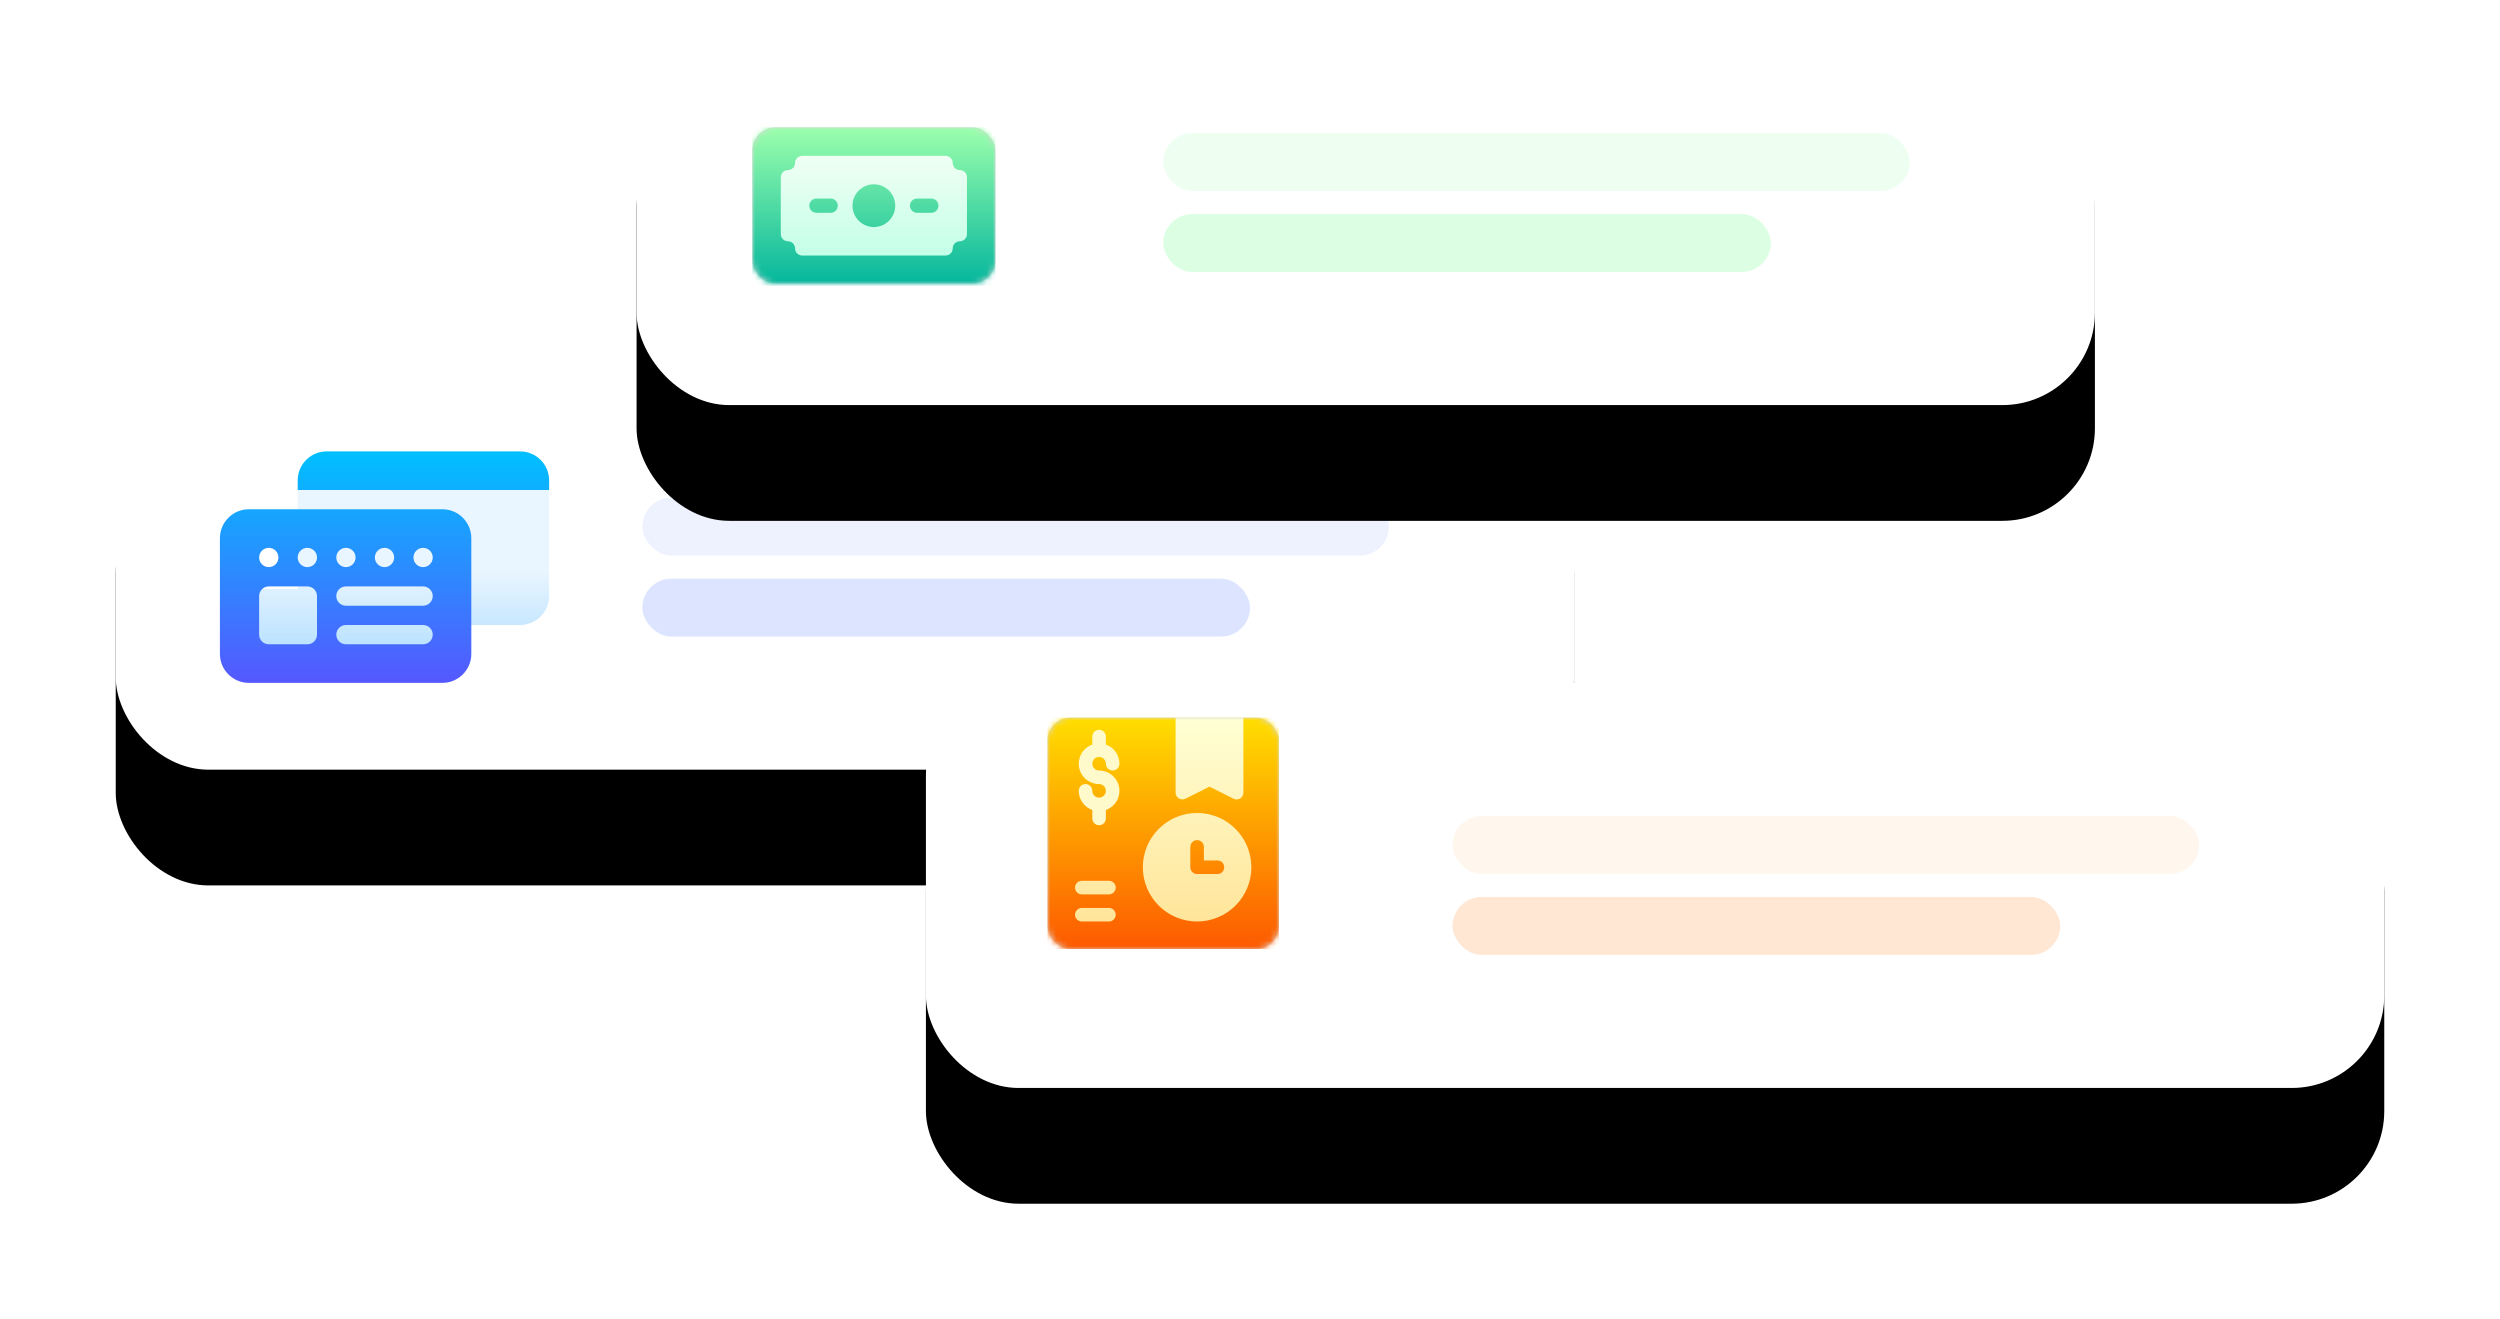 <?xml version="1.0" encoding="UTF-8"?>
<svg width="432px" height="228px" viewBox="0 0 432 228" version="1.1" xmlns="http://www.w3.org/2000/svg" xmlns:xlink="http://www.w3.org/1999/xlink">
    <title>image</title>
    <defs>
        <rect id="path-1" x="0" y="0" width="252" height="70" rx="16"></rect>
        <filter x="-15.9%" y="-28.6%" width="131.7%" height="214.3%" filterUnits="objectBoundingBox" id="filter-2">
            <feOffset dx="0" dy="20" in="SourceAlpha" result="shadowOffsetOuter1"></feOffset>
            <feGaussianBlur stdDeviation="10" in="shadowOffsetOuter1" result="shadowBlurOuter1"></feGaussianBlur>
            <feColorMatrix values="0 0 0 0 0.366   0 0 0 0 0.441   0 0 0 0 0.476  0 0 0 0.102 0" type="matrix" in="shadowBlurOuter1"></feColorMatrix>
        </filter>
        <linearGradient x1="50%" y1="100%" x2="50%" y2="0%" id="linearGradient-3">
            <stop stop-color="#ADDCFF" offset="0%"></stop>
            <stop stop-color="#EAF6FF" offset="50.28%"></stop>
            <stop stop-color="#EAF6FF" offset="100%"></stop>
        </linearGradient>
        <linearGradient x1="50%" y1="100%" x2="50%" y2="0%" id="linearGradient-4">
            <stop stop-color="#5558FF" offset="0%"></stop>
            <stop stop-color="#00C0FF" offset="100%"></stop>
        </linearGradient>
        <rect id="path-5" x="0" y="0" width="252" height="70" rx="16"></rect>
        <filter x="-15.9%" y="-28.6%" width="131.7%" height="214.3%" filterUnits="objectBoundingBox" id="filter-6">
            <feOffset dx="0" dy="20" in="SourceAlpha" result="shadowOffsetOuter1"></feOffset>
            <feGaussianBlur stdDeviation="10" in="shadowOffsetOuter1" result="shadowBlurOuter1"></feGaussianBlur>
            <feColorMatrix values="0 0 0 0 0.366   0 0 0 0 0.441   0 0 0 0 0.476  0 0 0 0.102 0" type="matrix" in="shadowBlurOuter1"></feColorMatrix>
        </filter>
        <rect id="path-7" x="0" y="0" width="42" height="27" rx="4"></rect>
        <linearGradient x1="50%" y1="100%" x2="50%" y2="0%" id="linearGradient-9">
            <stop stop-color="#00B59C" offset="0%"></stop>
            <stop stop-color="#9CFFAC" offset="100%"></stop>
        </linearGradient>
        <linearGradient x1="50%" y1="100%" x2="50%" y2="0%" id="linearGradient-10">
            <stop stop-color="#C3FFE8" offset="0%"></stop>
            <stop stop-color="#F0FFF4" offset="99.73%"></stop>
        </linearGradient>
        <rect id="path-11" x="0" y="0" width="252" height="70" rx="16"></rect>
        <filter x="-15.9%" y="-28.6%" width="131.7%" height="214.3%" filterUnits="objectBoundingBox" id="filter-12">
            <feOffset dx="0" dy="20" in="SourceAlpha" result="shadowOffsetOuter1"></feOffset>
            <feGaussianBlur stdDeviation="10" in="shadowOffsetOuter1" result="shadowBlurOuter1"></feGaussianBlur>
            <feColorMatrix values="0 0 0 0 0.366   0 0 0 0 0.441   0 0 0 0 0.476  0 0 0 0.102 0" type="matrix" in="shadowBlurOuter1"></feColorMatrix>
        </filter>
        <rect id="path-13" x="0" y="0" width="40" height="40" rx="4"></rect>
        <linearGradient x1="50%" y1="100%" x2="50%" y2="0%" id="linearGradient-15">
            <stop stop-color="#FD5900" offset="0%"></stop>
            <stop stop-color="#FFDE00" offset="100%"></stop>
        </linearGradient>
        <linearGradient x1="50%" y1="100%" x2="50%" y2="0%" id="linearGradient-16">
            <stop stop-color="#FFE59A" offset="0%"></stop>
            <stop stop-color="#FFFFD5" offset="100%"></stop>
        </linearGradient>
    </defs>
    <g id="Page-1" stroke="none" stroke-width="1" fill="none" fill-rule="evenodd">
        <g id="REG-PAGE" transform="translate(-453, -438)">
            <g id="COMPLETE-ONLINE-PAYMENT" transform="translate(467, 264)">
                <g id="image" transform="translate(6, 174)">
                    <g id="1" transform="translate(0, 63)">
                        <g id="Rectangle">
                            <use fill="black" fill-opacity="1" filter="url(#filter-2)" xlink:href="#path-1"></use>
                            <use fill="#FFFFFF" fill-rule="evenodd" xlink:href="#path-1"></use>
                        </g>
                        <g id="credit-card" transform="translate(18, 15)" fill-rule="nonzero">
                            <path d="M49,2.778 L20,2.778 L13.444,6.667 L13.444,23.778 L4,23.778 L4,37.834 L39,37.834 L39,30 L51.889,30 C54.646,30 56.889,27.757 56.889,25 L56.889,6.667 L49,2.778 Z" id="Path" fill="url(#linearGradient-3)"></path>
                            <path d="M54.37,0.658 C54.37,0.658 54.369,0.658 54.37,0.658 C53.617,0.228 52.759,0 51.889,0 L18.444,0 C15.687,0 13.444,2.243 13.444,5 L13.444,6.667 L56.889,6.667 L56.889,5 C56.889,3.211 55.924,1.547 54.37,0.658 Z M38.444,10 L5,10 C2.243,10 8.10018719e-13,12.243 8.10018719e-13,15 L8.10018719e-13,35 C8.10018719e-13,37.757 2.243,40 5,40 L38.444,40 C41.201,40 43.444,37.757 43.444,35 L43.444,15 C43.444,12.243 41.201,10 38.444,10 Z M28.444,16.667 C29.365,16.667 30.111,17.413 30.111,18.333 C30.111,19.254 29.365,20 28.444,20 C27.524,20 26.778,19.254 26.778,18.333 C26.778,17.413 27.524,16.667 28.444,16.667 Z M21.778,16.667 C22.698,16.667 23.444,17.413 23.444,18.333 C23.444,19.254 22.698,20 21.778,20 C20.857,20 20.111,19.254 20.111,18.333 C20.111,17.413 20.857,16.667 21.778,16.667 Z M8.444,16.667 C9.365,16.667 10.111,17.413 10.111,18.333 C10.111,19.254 9.365,20 8.444,20 C7.524,20 6.778,19.254 6.778,18.333 C6.778,17.413 7.524,16.667 8.444,16.667 Z M16.778,31.667 C16.778,32.587 16.032,33.333 15.111,33.333 L8.444,33.333 C7.524,33.333 6.778,32.587 6.778,31.667 L6.778,25 C6.778,24.08 7.524,23.333 8.444,23.333 L15.111,23.333 C16.032,23.333 16.778,24.08 16.778,25 L16.778,31.667 Z M15.111,20 C14.191,20 13.444,19.254 13.444,18.333 C13.444,17.413 14.191,16.667 15.111,16.667 C16.032,16.667 16.778,17.413 16.778,18.333 C16.778,19.254 16.032,20 15.111,20 Z M35.111,33.333 L21.778,33.333 C20.857,33.333 20.111,32.587 20.111,31.667 C20.111,30.746 20.857,30 21.778,30 L35.111,30 C36.032,30 36.778,30.746 36.778,31.667 C36.778,32.587 36.032,33.333 35.111,33.333 Z M35.111,26.667 L21.778,26.667 C20.857,26.667 20.111,25.92 20.111,25 C20.111,24.08 20.857,23.333 21.778,23.333 L35.111,23.333 C36.032,23.333 36.778,24.08 36.778,25 C36.778,25.92 36.032,26.667 35.111,26.667 Z M35.111,20 C34.191,20 33.444,19.254 33.444,18.333 C33.444,17.413 34.191,16.667 35.111,16.667 C36.032,16.667 36.778,17.413 36.778,18.333 C36.778,19.254 36.032,20 35.111,20 Z" id="Shape" fill="url(#linearGradient-4)"></path>
                        </g>
                        <g id="Group" transform="translate(91, 23)" fill="#5278FF">
                            <rect id="Rectangle" fill-opacity="0.1" x="0" y="0" width="129" height="10" rx="5"></rect>
                            <rect id="Rectangle-Copy" fill-opacity="0.2" x="0" y="14" width="105" height="10" rx="5"></rect>
                        </g>
                    </g>
                    <g id="2" transform="translate(90, 0)">
                        <g id="Rectangle">
                            <use fill="black" fill-opacity="1" filter="url(#filter-6)" xlink:href="#path-5"></use>
                            <use fill="#FFFFFF" fill-rule="evenodd" xlink:href="#path-5"></use>
                        </g>
                        <g id="Group" transform="translate(91, 23)" fill="#52FF74">
                            <rect id="Rectangle" fill-opacity="0.1" x="0" y="0" width="129" height="10" rx="5"></rect>
                            <rect id="Rectangle-Copy" fill-opacity="0.2" x="0" y="14" width="105" height="10" rx="5"></rect>
                        </g>
                        <g id="money" transform="translate(20, 22)">
                            <mask id="mask-8" fill="white">
                                <use xlink:href="#path-7"></use>
                            </mask>
                            <use id="Mask" fill="#D8D8D8" xlink:href="#path-7"></use>
                            <g mask="url(#mask-8)" fill-rule="nonzero">
                                <path d="M40.779,0 L1.231,0 C0.551,0 0,0.551 0,1.231 L0,25.846 C0,26.526 0.551,27.733 1.231,27.733 L40.779,27.733 C41.459,27.733 42.01,26.526 42.01,25.846 L42.01,1.231 C42.01,0.551 41.459,0 40.779,0 Z" id="Path" fill="url(#linearGradient-9)"></path>
                                <path d="M6.154,19.692 C6.832,19.692 7.385,20.244 7.385,20.923 C7.385,21.603 7.936,22.154 8.615,22.154 L33.395,22.154 C34.075,22.154 34.626,21.603 34.626,20.923 C34.626,20.244 35.178,19.692 35.856,19.692 C36.536,19.692 37.087,19.141 37.087,18.462 L37.087,8.615 C37.087,7.936 36.536,7.385 35.856,7.385 C35.178,7.385 34.626,6.832 34.626,6.154 C34.626,5.474 34.075,4.923 33.395,4.923 L8.615,4.923 C7.936,4.923 7.385,5.474 7.385,6.154 C7.385,6.832 6.832,7.385 6.154,7.385 C5.474,7.385 4.923,7.936 4.923,8.615 L4.923,18.462 C4.923,19.141 5.474,19.692 6.154,19.692 Z M28.472,12.308 L30.933,12.308 C31.613,12.308 32.164,12.859 32.164,13.538 C32.164,14.218 31.613,14.769 30.933,14.769 L28.472,14.769 C27.792,14.769 27.241,14.218 27.241,13.538 C27.241,12.859 27.792,12.308 28.472,12.308 Z M21.005,9.846 C23.041,9.846 24.697,11.503 24.697,13.538 C24.697,15.574 23.041,17.231 21.005,17.231 C18.969,17.231 17.313,15.574 17.313,13.538 C17.313,11.503 18.969,9.846 21.005,9.846 Z M11.077,12.308 L13.538,12.308 C14.218,12.308 14.769,12.859 14.769,13.538 C14.769,14.218 14.218,14.769 13.538,14.769 L11.077,14.769 C10.397,14.769 9.846,14.218 9.846,13.538 C9.846,12.859 10.397,12.308 11.077,12.308 Z" id="Shape" fill="url(#linearGradient-10)"></path>
                            </g>
                        </g>
                    </g>
                    <g id="3" transform="translate(140, 118)">
                        <g id="Rectangle">
                            <use fill="black" fill-opacity="1" filter="url(#filter-12)" xlink:href="#path-11"></use>
                            <use fill="#FFFFFF" fill-rule="evenodd" xlink:href="#path-11"></use>
                        </g>
                        <g id="Group" transform="translate(91, 23)">
                            <rect id="Rectangle" fill-opacity="0.1" fill="#FFB152" x="0" y="0" width="129" height="10" rx="5"></rect>
                            <rect id="Rectangle-Copy" fill-opacity="0.2" fill="#FF8A2C" x="0" y="14" width="105" height="10" rx="5"></rect>
                        </g>
                        <g id="delivery-time" transform="translate(21, 6)">
                            <mask id="mask-14" fill="white">
                                <use xlink:href="#path-13"></use>
                            </mask>
                            <use id="Mask" fill="#D8D8D8" xlink:href="#path-13"></use>
                            <g mask="url(#mask-14)" fill-rule="nonzero">
                                <path d="M38.828,0 L25.859,0 L14.141,0 L1.172,0 C0.516,0 0,0.516 0,1.172 L0,38.828 C0,39.484 0.516,40 1.172,40 L38.828,40 C39.484,40 40,39.484 40,38.828 L40,1.172 C40,0.516 39.484,0 38.828,0 Z" id="Path" fill="url(#linearGradient-15)"></path>
                                <path d="M8.922,13.828 C8.276,13.828 7.75,13.303 7.75,12.656 C7.75,12.009 7.225,11.484 6.578,11.484 C5.931,11.484 5.406,12.009 5.406,12.656 C5.406,14.184 6.386,15.487 7.75,15.97 L7.75,17.422 C7.75,18.069 8.275,18.594 8.922,18.594 C9.569,18.594 10.094,18.069 10.094,17.422 L10.094,15.97 C11.458,15.487 12.438,14.184 12.438,12.656 C12.438,10.718 10.86,9.141 8.922,9.141 C8.276,9.141 7.75,8.615 7.75,7.969 C7.75,7.323 8.276,6.797 8.922,6.797 C9.568,6.797 10.094,7.323 10.094,7.969 C10.094,8.616 10.619,9.141 11.266,9.141 C11.913,9.141 12.438,8.616 12.438,7.969 C12.438,6.441 11.458,5.139 10.094,4.655 L10.094,3.281 C10.094,2.634 9.569,2.109 8.922,2.109 C8.275,2.109 7.75,2.634 7.75,3.281 L7.75,4.655 C6.386,5.139 5.406,6.441 5.406,7.969 C5.406,9.907 6.983,11.484 8.922,11.484 C9.568,11.484 10.094,12.01 10.094,12.656 C10.094,13.303 9.568,13.828 8.922,13.828 Z" id="Path" fill="#FFFACB"></path>
                                <path d="M25.859,16.484 C20.68,16.484 16.484,20.68 16.484,25.859 C16.484,31.039 20.68,35.234 25.859,35.234 C31.039,35.234 35.234,31.039 35.234,25.859 C35.234,20.68 31.039,16.484 25.859,16.484 Z M29.375,27.031 L25.859,27.031 C25.203,27.031 24.688,26.516 24.688,25.859 L24.688,22.344 C24.688,21.687 25.203,21.172 25.859,21.172 C26.516,21.172 27.031,21.687 27.031,22.344 L27.031,24.688 L29.375,24.688 C30.031,24.688 30.547,25.203 30.547,25.859 C30.547,26.516 30.031,27.031 29.375,27.031 Z M10.625,32.891 L5.938,32.891 C5.29,32.891 4.766,33.415 4.766,34.062 C4.766,34.71 5.29,35.234 5.938,35.234 L10.625,35.234 C11.273,35.234 11.797,34.71 11.797,34.062 C11.797,33.415 11.273,32.891 10.625,32.891 Z M10.625,28.203 L5.938,28.203 C5.29,28.203 4.766,28.727 4.766,29.375 C4.766,30.023 5.29,30.547 5.938,30.547 L10.625,30.547 C11.273,30.547 11.797,30.023 11.797,29.375 C11.797,28.727 11.273,28.203 10.625,28.203 Z M32.07,13.97 C32.248,14.081 32.461,14.146 32.688,14.146 C33.335,14.146 33.859,13.621 33.859,12.974 L33.859,-1.43884904e-13 L22.141,-1.43884904e-13 L22.141,12.969 C22.141,13.375 22.351,13.752 22.697,13.966 C23.038,14.178 23.47,14.198 23.837,14.017 L28,11.935 L32.07,13.97 Z" id="Shape" fill="url(#linearGradient-16)"></path>
                            </g>
                        </g>
                    </g>
                </g>
            </g>
        </g>
    </g>
</svg>